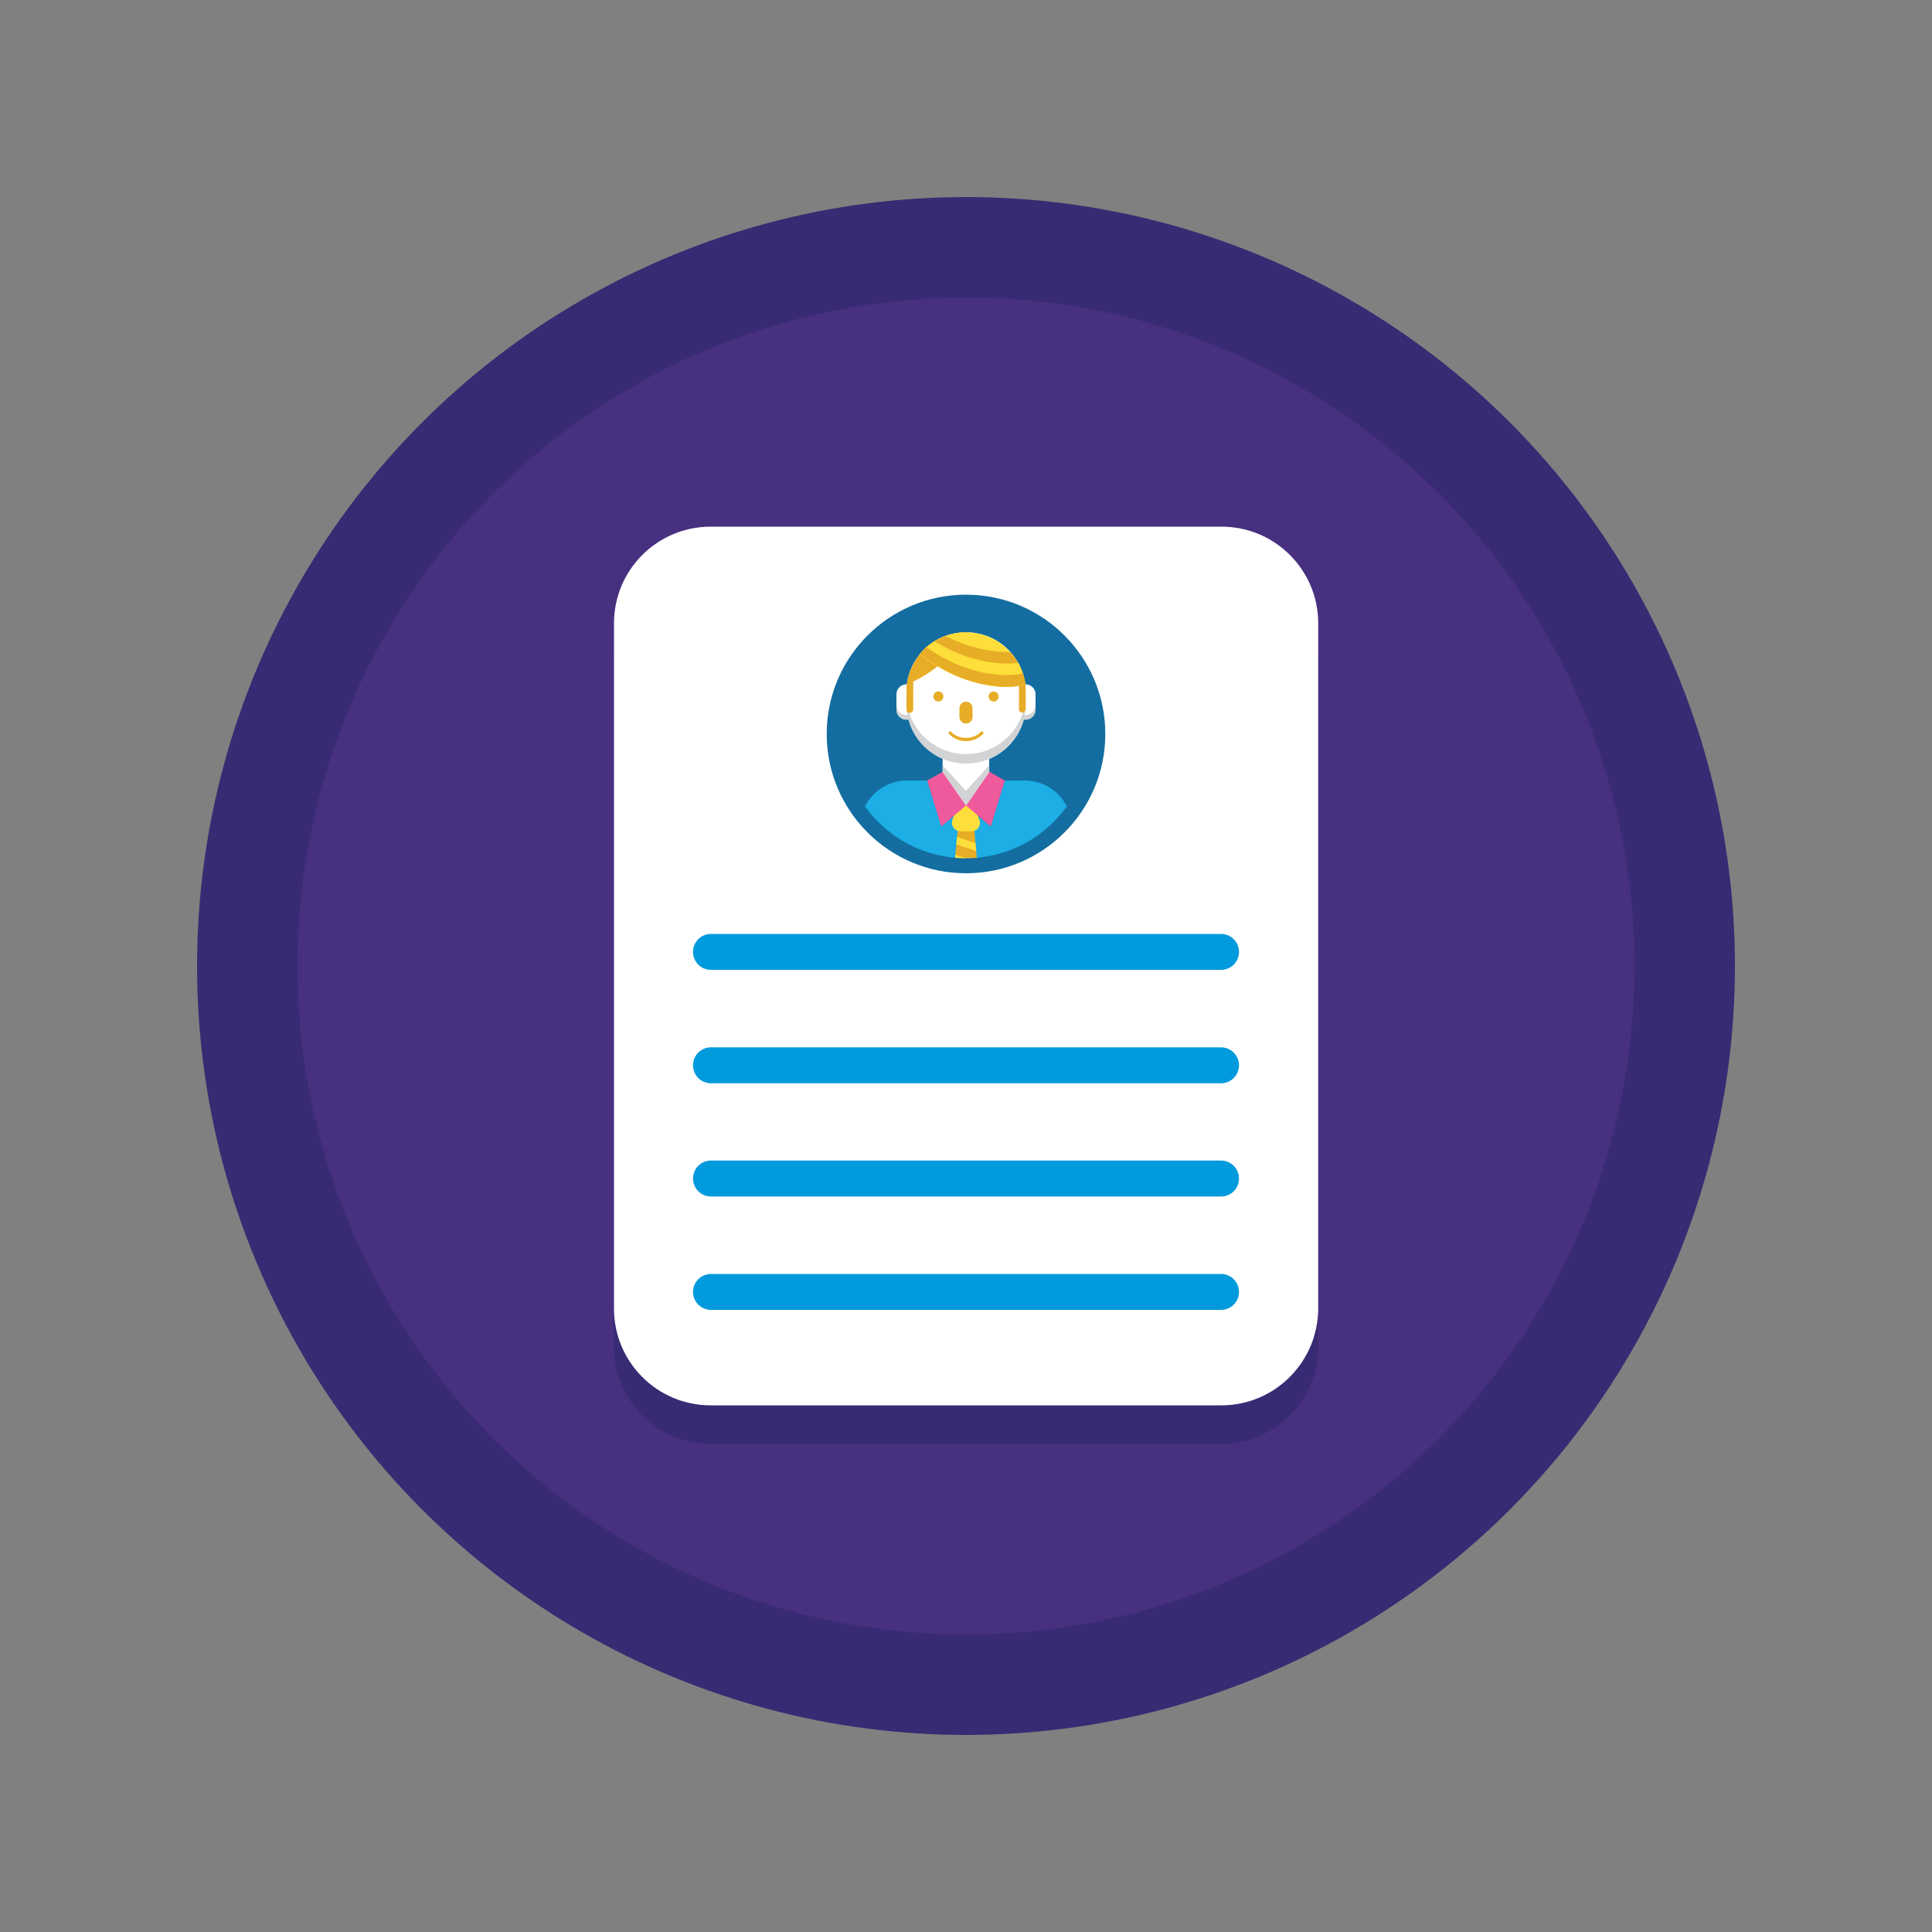 <svg xmlns="http://www.w3.org/2000/svg" viewBox="0 0 1000 1000" xml:space="preserve"><rect x="0" y="0" width="1000" height="1000" fill="#808080" stroke="none"/><switch><g><circle fill="#382B73" cx="500" cy="500" r="398"/><circle fill="#473080" cx="500" cy="500" r="346"/><path fill="#382B73" d="M632.1 292.6H367.9c-27.7 0-50.2 22.5-50.2 50.2v354.4c0 27.7 22.5 50.2 50.2 50.2h264.2c27.7 0 50.2-22.5 50.2-50.2V342.8c-.1-27.7-22.5-50.2-50.2-50.2z"/><path fill="#FFF" d="M632.2 727.4H367.8c-27.6 0-50-22.4-50-50V322.6c0-27.6 22.4-50 50-50h264.5c27.6 0 50 22.4 50 50v354.7c-.1 27.7-22.5 50.1-50.1 50.1z"/><path fill="#136DA0" d="M500 307.8c-39.8 0-72.1 32.3-72.1 72.1S460.2 452 500 452s72.1-32.3 72.1-72.1-32.3-72.1-72.1-72.1z"/><path fill="#FFF" d="M487.9 387.6H512v29.3h-24.1zM469.2 372.5c-2.9 0-5.2-2.3-5.2-5.2v-7.9c0-2.9 2.3-5.2 5.2-5.2 2.9 0 5.2 2.3 5.2 5.2v7.9c0 2.9-2.3 5.2-5.2 5.2z"/><path fill="#D1D3D4" d="M469.2 370.1c-2.9 0-5.2-2.3-5.2-5.2v2.4c0 2.9 2.3 5.2 5.2 5.2 2.9 0 5.2-2.3 5.2-5.2v-2.4c0 2.9-2.3 5.2-5.2 5.2z"/><path fill="#FFF" d="M530.8 372.5c-2.9 0-5.2-2.3-5.2-5.2v-7.9c0-2.9 2.3-5.2 5.2-5.2 2.9 0 5.2 2.3 5.2 5.2v7.9c-.1 2.9-2.4 5.2-5.2 5.2z"/><path fill="#D1D3D4" d="M530.8 370.1c-2.9 0-5.2-2.3-5.2-5.2v2.4c0 2.9 2.3 5.2 5.2 5.2 2.9 0 5.2-2.3 5.2-5.2v-2.4c-.1 2.9-2.4 5.2-5.2 5.2z"/><path fill="#FFF" d="M469.7 352.2c1-5.2 3.3-9.8 6.5-13.7.9-1.1 1.9-2.2 3-3.2 5.5-5 12.8-8 20.8-8h1.5c8 .4 15.1 3.7 20.4 9 4.7 4.7 7.9 10.9 8.8 17.9.2 1.3.3 2.6.3 4v6.1c0 17.1-13.8 30.9-30.9 30.9-17.1 0-30.9-13.8-30.9-30.9v-6.1c0-1.3.1-2.6.2-3.9l.3-2.1z"/><path fill="#D1D3D4" d="M500 390.3c-17.1 0-30.9-13.8-30.9-30.9v4.9c0 17.1 13.8 30.9 30.9 30.9 17.1 0 30.9-13.8 30.9-30.9v-4.9c0 17.1-13.8 30.9-30.9 30.9z"/><path fill="#E7AD27" d="M469.7 352.4h3v14.8c0 .9-.7 1.7-1.6 1.8-1.1.1-1.9-.7-1.9-1.8v-10.7c0-1.3.1-2.7.5-4.1zM530.9 356.2V367c0 .9-.7 1.7-1.6 1.8-1.1.1-1.9-.7-1.9-1.8v-14.9h3c.3 1.4.5 2.8.5 4.1z"/><path fill="#E7AD27" d="M501.1 327.3c-3.1 4.9-10.9 15.4-23.4 22.8-3 1.8-5.8 3.1-8.3 4.2.7-6 3.2-11.4 6.8-15.8.9-1.1 1.9-2.2 3-3.2 5.5-5 12.8-8 20.8-8h1.1z"/><path fill="#FEDE3A" d="M530.6 354.2c-4.2 1.3-12.5 2.5-25.7-1-13.3-3.5-23.4-10.4-28.8-14.7.9-1.1 1.9-2.2 3-3.2 5.5-5 12.8-8 20.8-8h1.4c8 .4 15.1 3.7 20.4 9 4.8 4.7 8 10.9 8.9 17.9z"/><path fill="#E7AD27" d="M505 335.2c-5.8-1.5-11-3.7-15.5-6-3.8 1.4-7.3 3.5-10.3 6.2-1.1 1-2.1 2-3 3.2 5.4 4.3 15.5 11.2 28.8 14.7 13.2 3.4 21.4 2.2 25.7 1-.8-6.4-3.6-12.3-7.8-16.8-4.5.1-10.4-.4-17.9-2.3z"/><path fill="#FEDE3A" d="M505 341.2c-8.5-2.2-15.7-5.8-21.2-9.3-1.6 1-3.2 2.2-4.6 3.5-1.1 1-2.1 2-3 3.2 5.4 4.3 15.5 11.2 28.8 14.7 13.2 3.4 21.4 2.2 25.7 1-.5-4-1.8-7.8-3.7-11.2-4.8.6-12 .7-22-1.9z"/><path fill="#E7AD27" d="M505 347.2c-10.9-2.9-19.7-8-25.4-12.2l-.3.3c-1.1 1-2.1 2-3 3.2 5.4 4.3 15.5 11.2 28.8 14.7 13.2 3.4 21.4 2.2 25.7 1-.3-2-.7-3.8-1.3-5.7-4.7 1.1-12.6 1.8-24.5-1.3zM500 374.5c-1.9 0-3.4-1.5-3.4-3.4v-4.5c0-1.9 1.5-3.4 3.4-3.4s3.4 1.5 3.4 3.4v4.5c0 1.9-1.5 3.4-3.4 3.4z"/><path fill="#1CAEE4" d="M552.2 417.4c-10.2 14.2-26.1 24.1-44.3 26.3-.8.1-1.6.2-2.3.2-1.8.2-3.7.2-5.5.2h-.1c-1.9 0-3.7-.1-5.6-.2-.8-.1-1.6-.1-2.4-.2-18.2-2.2-34.1-12.1-44.3-26.3 4-7.9 12.2-13.4 21.7-13.4h10.5l7.3 23.8.8 2.5h24l.8-2.5 7.3-23.8h10.5c9.4 0 17.7 5.5 21.6 13.4z"/><path fill="#1CAEE4" d="m512.8 427.8-.8 2.5-4.1 13.4c-.8.1-1.6.2-2.3.2-1.8.2-3.7.2-5.5.2h-.1c-1.9 0-3.7-.1-5.6-.2-.8-.1-1.6-.1-2.4-.2l-4.1-13.4-.8-2.5 6.7-5.7 6.1-5.2 6.2 5.3 6.7 5.6z"/><g fill="#E7AD27"><circle cx="485.7" cy="360.5" r="2.6"/><circle cx="514.3" cy="360.5" r="2.6"/></g><g><path fill="#E7AD27" d="M500 383.6c-3.2 0-6.4-1.2-8.8-3.7-.3-.3-.3-.8 0-1.1.3-.3.8-.3 1.1 0 4.2 4.2 11.2 4.2 15.4 0 .3-.3.8-.3 1.1 0 .3.3.3.8 0 1.1-2.4 2.5-5.6 3.7-8.8 3.7z"/></g><g><path fill="#E7AD27" d="M505.6 444c-1.8.2-3.7.2-5.5.2h-.1c-1.9 0-3.7-.1-5.6-.2l.1-1.6.5-5.3.2-1.9.2-2 .3-2.9v-.3l.3-3.5h8.1l.3 3.5v.3l.5 6.1.4 4.1.3 3.5z"/><path fill="#FEDE3A" d="m505.3 440.5-10.3-3.4.3-3.9 9.6 3.2zM500.1 444.2c-2 0-3.8-.1-5.7-.2l.1-1.6 5.6 1.8z"/></g><path fill="#FEDE3A" d="M502.8 430.3h-5.6c-3.1 0-5.3-3.1-4.2-6.1l1.7-4.5c.7-1.7 2.3-2.9 4.2-2.9h2.1c1.9 0 3.5 1.1 4.2 2.9l1.7 4.5c1.2 3-1 6.1-4.1 6.1z"/><path fill="#EF5A9D" d="m520.1 404-8-4.5-12.1 17.4 12.8 10.9zM479.9 404l8-4.5 12.1 17.4-12.8 10.9z"/><path fill="#D1D3D4" d="m512 396.2-12 13.1-12.1-13.1v3.3l12.1 17.4 12.1-17.4z"/><path fill="#009ADD" d="M632 502H368c-5.2 0-9.3-4.2-9.3-9.3 0-5.2 4.2-9.3 9.3-9.3h264c5.2 0 9.3 4.2 9.3 9.3 0 5.1-4.1 9.3-9.3 9.3zM632 560.7H368c-5.2 0-9.3-4.2-9.3-9.3 0-5.2 4.2-9.3 9.3-9.3h264c5.2 0 9.3 4.2 9.3 9.3 0 5.1-4.1 9.3-9.3 9.3zM632 619.3H368c-5.2 0-9.3-4.2-9.3-9.3 0-5.2 4.2-9.3 9.3-9.3h264c5.2 0 9.3 4.2 9.3 9.3 0 5.2-4.1 9.3-9.3 9.3zM632 678H368c-5.2 0-9.3-4.2-9.3-9.3 0-5.2 4.2-9.3 9.3-9.3h264c5.2 0 9.3 4.2 9.3 9.3 0 5.1-4.1 9.3-9.3 9.3z"/></g></switch></svg>